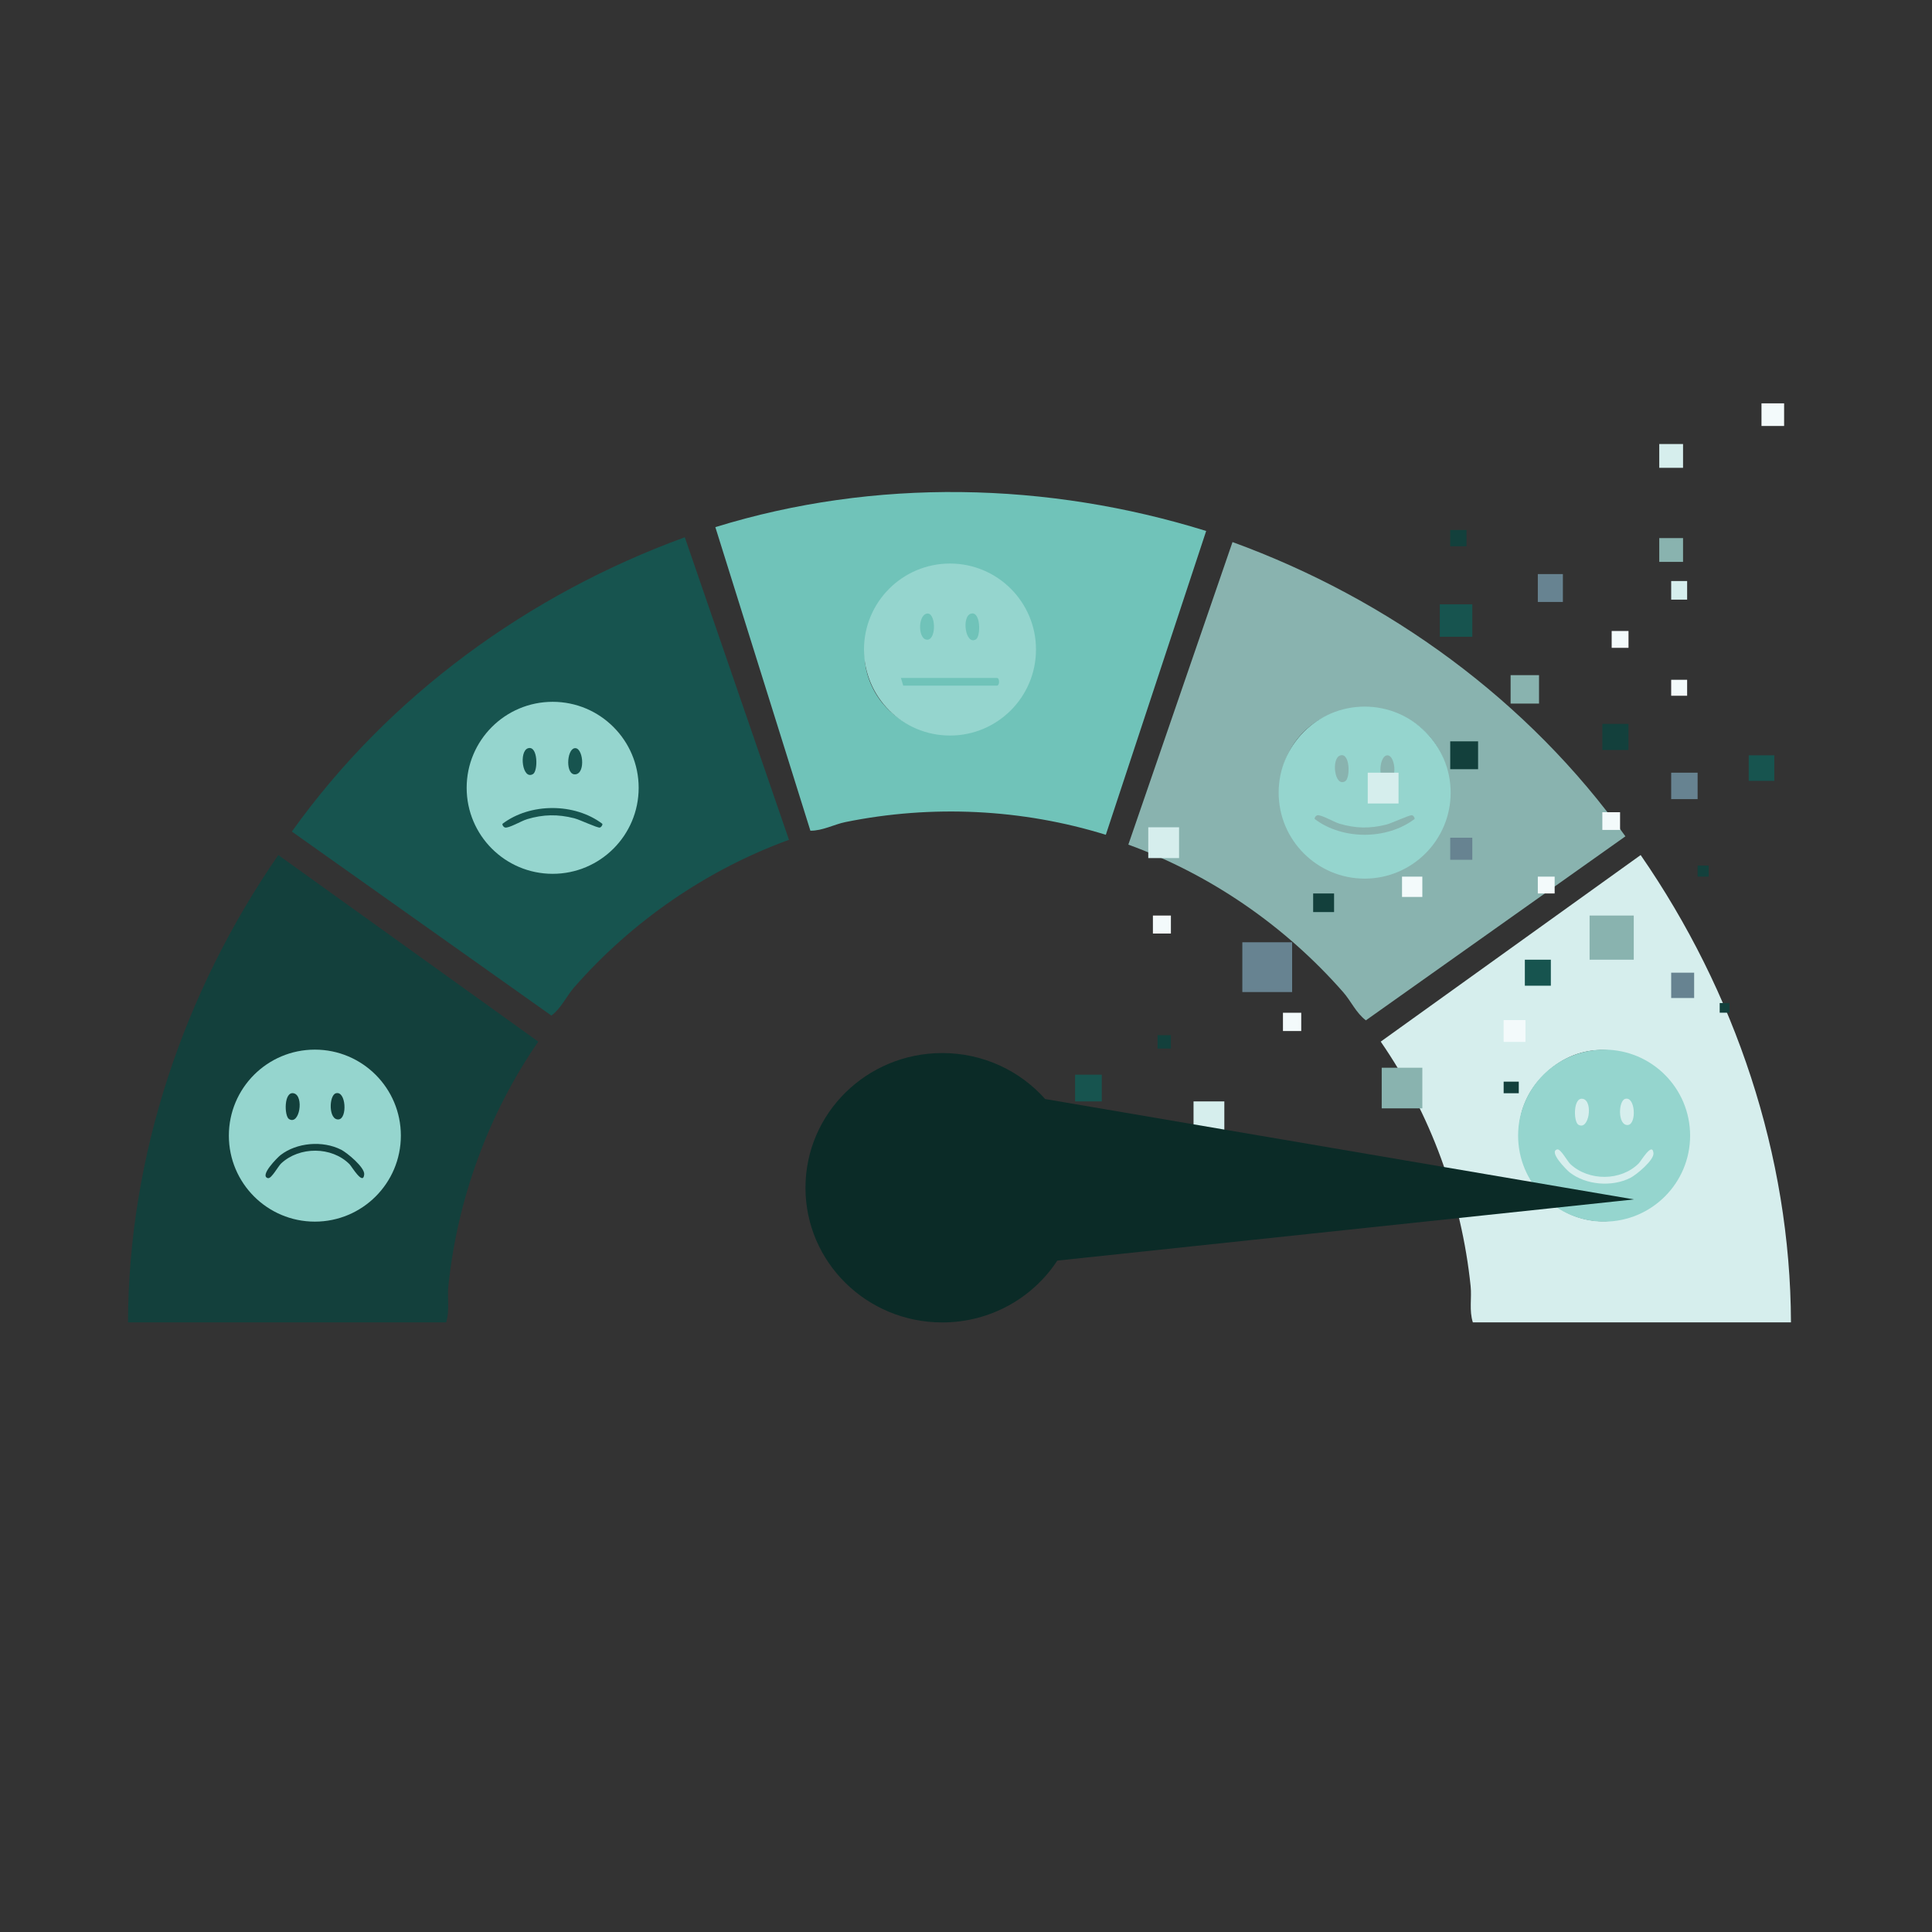 <?xml version="1.0" encoding="UTF-8"?>
<svg id="Layer_1" xmlns="http://www.w3.org/2000/svg" version="1.1" viewBox="0 0 350 350">
  <rect x="0" y="0" width="350" height="350" fill="#333333" stroke="none"/>
  <!-- Generator: Adobe Illustrator 29.3.1, SVG Export Plug-In . SVG Version: 2.1.0 Build 151)  -->
  <defs>
    <style>
      .st0 {
        fill: #89b3af;
      }

      .st1 {
        fill: #17544f;
      }

      .st2 {
        fill: #95d5ce;
      }

      .st3 {
        fill: #d6eeed;
      }

      .st4 {
        fill: #678391;
      }

      .st5 {
        fill: #13403c;
      }

      .st6 {
        fill: #70c3b9;
      }

      .st7 {
        fill: #f3fafb;
      }

      .st8 {
        fill: #0b2b27;
      }
    </style>
  </defs>
  <path class="st5" d="M23.19,239.56c.1-30.29,10.13-59.92,27.23-84.66l47.09,33.8c-9.02,13.07-14.65,28.45-16.29,44.31-.22,2.15.28,4.38-.4,6.55H23.19ZM68.76,195.59c-12.22-13.8-33.69,1.49-25.25,17.5,2.31,4.37,8.32,8.04,13.31,8.15,13.06.29,20.64-15.82,11.94-25.65Z"/>
  <path class="st1" d="M52.88,150.64c17.6-24.65,42.93-43.02,71.18-53.31l18.87,54.81c-14.92,5.44-28.41,14.73-38.92,26.73-1.42,1.63-2.3,3.74-4.12,5.11l-47.01-33.33ZM115.48,141.12c-1.99-18.33-28.35-18.27-30.72-.33-.65,4.9,2.14,11.37,6.14,14.35,10.48,7.79,25.99-.97,24.57-14.02Z"/>
  <path class="st6" d="M129.58,95.5c28.94-8.95,60.22-8.23,88.93.69l-18.18,55.04c-15.17-4.7-31.53-5.48-47.15-2.31-2.12.43-4.1,1.58-6.37,1.57l-17.22-55ZM185.16,125.84c9.52-15.79-11.49-31.7-24.24-18.87-3.48,3.51-5.19,10.34-3.8,15.14,3.62,12.55,21.27,14.97,28.05,3.73Z"/>
  <path class="st0" d="M247.45,184.85c-1.81-1.37-2.69-3.49-4.12-5.11-10.51-11.99-24-21.28-38.92-26.73l18.87-54.81c28.25,10.29,53.58,28.66,71.18,53.31l-47.01,33.33ZM256.43,156.02c4.01-2.98,6.79-9.45,6.14-14.35-2.37-17.94-28.73-18-30.72.33-1.41,13.05,14.09,21.81,24.57,14.02Z"/>
  <path class="st3" d="M266.82,239.56c-.69-2.17-.18-4.4-.4-6.55-1.64-15.86-7.27-31.24-16.29-44.31l47.09-33.8c17.1,24.74,27.13,54.37,27.23,84.66h-57.63ZM290.82,221.24c4.99-.11,11.01-3.78,13.31-8.15,8.44-16.01-13.02-31.3-25.25-17.5-8.7,9.83-1.12,25.94,11.94,25.65Z"/>
  <circle class="st2" cx="57.04" cy="205.73" r="15.58"/>
  <circle class="st2" cx="100.12" cy="142.72" r="15.58"/>
  <circle class="st2" cx="172.1" cy="117.67" r="15.58"/>
  <circle class="st2" cx="247.22" cy="143.59" r="15.58"/>
  <circle class="st2" cx="290.6" cy="205.73" r="15.58"/>
  <g>
    <path class="st6" d="M163.21,122.82h17.39c.52,0,.52,1.39,0,1.39h-16.97l-.42-1.39Z"/>
    <path class="st6" d="M176.81,115.82c-1.92,1.18-2.67-4.21-.89-4.66s1.76,4.13.89,4.66Z"/>
    <path class="st6" d="M167.85,111.17c1.66-.43,1.85,4.55.22,4.71-1.76.18-1.86-4.29-.22-4.71Z"/>
  </g>
  <g>
    <path class="st0" d="M238.63,147.7c.64-.19,3.01,1.22,4,1.51,2.95.88,5.56.92,8.52.17,1-.25,4.27-1.81,4.67-1.69.21.06.51.41.44.68-5.02,3.81-13.07,3.81-18.09,0-.07-.28.22-.6.45-.67Z"/>
    <path class="st0" d="M251.16,136.86c1.58-.42,2.16,4.53.22,4.72-1.8.18-1.6-4.35-.22-4.72Z"/>
    <path class="st0" d="M243.71,141.52c-1.95,1.2-2.6-4.17-.9-4.67,1.8-.54,1.82,4.11.9,4.67Z"/>
  </g>
  <g>
    <path class="st3" d="M282.13,208.23c.59-.13,1.83,2.16,2.35,2.65,3.32,3.12,9.18,3.12,12.41-.14.4-.41,2.48-3.97,2.65-1.82.1,1.27-3.1,3.91-4.18,4.46-3.33,1.69-8.03,1.32-11-.99-.52-.41-3.92-3.8-2.23-4.17Z"/>
    <path class="st3" d="M285.92,203.74c-.88-.54-.96-5.14.89-4.66s1.03,5.84-.89,4.66Z"/>
    <path class="st3" d="M294.41,199.07c1.85-.54,2.12,4.57.51,4.73-1.87.19-1.78-4.36-.51-4.73Z"/>
  </g>
  <g>
    <path class="st1" d="M91.49,149.91c.64.19,3.01-1.22,4-1.51,2.95-.88,5.56-.92,8.52-.17,1,.25,4.27,1.81,4.67,1.69.21-.06.51-.41.44-.68-5.02-3.81-13.07-3.81-18.09,0-.07.28.22.6.45.67Z"/>
    <path class="st1" d="M104.02,135.56c1.58-.42,2.16,4.53.22,4.72-1.8.18-1.6-4.35-.22-4.72Z"/>
    <path class="st1" d="M96.57,140.22c-1.95,1.2-2.6-4.17-.9-4.67,1.8-.54,1.82,4.11.9,4.67Z"/>
  </g>
  <g>
    <path class="st5" d="M48.57,213.43c.59.13,1.83-2.16,2.35-2.65,3.32-3.12,9.18-3.12,12.41.14.4.41,2.48,3.97,2.65,1.82.1-1.27-3.1-3.91-4.18-4.46-3.33-1.69-8.03-1.32-11,.99-.52.41-3.92,3.8-2.23,4.17Z"/>
    <path class="st5" d="M52.36,202.73c-.88-.54-.96-5.14.89-4.66s1.03,5.84-.89,4.66Z"/>
    <path class="st5" d="M60.84,198.06c1.85-.54,2.12,4.57.51,4.73-1.87.19-1.78-4.36-.51-4.73Z"/>
  </g>
  <g>
    <rect class="st0" x="287.97" y="165.86" width="8" height="8"/>
    <rect class="st0" x="250.31" y="193.43" width="7.36" height="7.36"/>
    <rect class="st0" x="273.66" y="122.31" width="5.15" height="5.15"/>
    <rect class="st0" x="300.59" y="97.48" width="4.31" height="4.31"/>
    <rect class="st3" x="216.22" y="199.53" width="5.58" height="5.58"/>
    <rect class="st3" x="300.59" y="80.44" width="4.31" height="4.31"/>
    <rect class="st3" x="302.75" y="105.26" width="2.89" height="3.37"/>
    <rect class="st3" x="247.78" y="139.98" width="5.58" height="5.58"/>
    <rect class="st3" x="208.02" y="149.87" width="5.58" height="5.58"/>
    <rect class="st5" x="262.72" y="96.01" width="2.95" height="2.95"/>
    <rect class="st5" x="262.72" y="134.3" width="5.05" height="5.05"/>
    <rect class="st5" x="290.28" y="131.14" width="4.73" height="4.73"/>
    <rect class="st5" x="307.54" y="156.81" width="2" height="2"/>
    <rect class="st5" x="311.54" y="181.71" width="1.75" height="1.75"/>
    <rect class="st5" x="272.4" y="195.95" width="2.74" height="2.1"/>
    <rect class="st5" x="209.7" y="187.53" width="2.42" height="2.42"/>
    <rect class="st5" x="204.44" y="208.79" width="3.58" height="3.58"/>
    <rect class="st1" x="260.83" y="109.47" width="5.89" height="5.89"/>
    <rect class="st1" x="316.8" y="136.83" width="4.63" height="4.63"/>
    <rect class="st1" x="276.24" y="173.86" width="4.71" height="4.71"/>
    <rect class="st1" x="194.76" y="194.69" width="4.84" height="4.84"/>
    <rect class="st7" x="319.11" y="73.07" width="4.1" height="4.1"/>
    <rect class="st7" x="291.97" y="114.31" width="3.05" height="3.05"/>
    <rect class="st7" x="302.75" y="123.15" width="2.89" height="2.89"/>
    <rect class="st7" x="253.99" y="158.81" width="3.68" height="3.68"/>
    <rect class="st7" x="272.4" y="184.8" width="3.95" height="3.95"/>
    <rect class="st7" x="208.86" y="165.86" width="3.26" height="3.26"/>
    <rect class="st7" x="232.42" y="183.47" width="3.31" height="3.31"/>
    <rect class="st7" x="225.06" y="208.79" width="3.58" height="3.58"/>
    <rect class="st7" x="290.28" y="147.14" width="3.21" height="3.21"/>
    <rect class="st7" x="278.59" y="158.81" width="3.05" height="3.05"/>
    <rect class="st4" x="278.59" y="104" width="4.54" height="5.05"/>
    <rect class="st4" x="302.75" y="139.98" width="4.79" height="4.79"/>
    <rect class="st4" x="302.75" y="176.21" width="4.16" height="4.59"/>
    <rect class="st4" x="225.06" y="170.7" width="9.02" height="9.02"/>
    <rect class="st4" x="262.72" y="151.76" width="4" height="4"/>
    <rect class="st5" x="237.89" y="161.86" width="3.79" height="3.37"/>
  </g>
  <path class="st8" d="M295.98,217.28l-106.64-18.18c-4.54-5.11-11.21-8.33-18.64-8.33-13.69,0-24.78,10.92-24.78,24.4s11.09,24.4,24.78,24.4c8.75,0,16.43-4.47,20.84-11.2l104.44-11.08Z"/>
</svg>